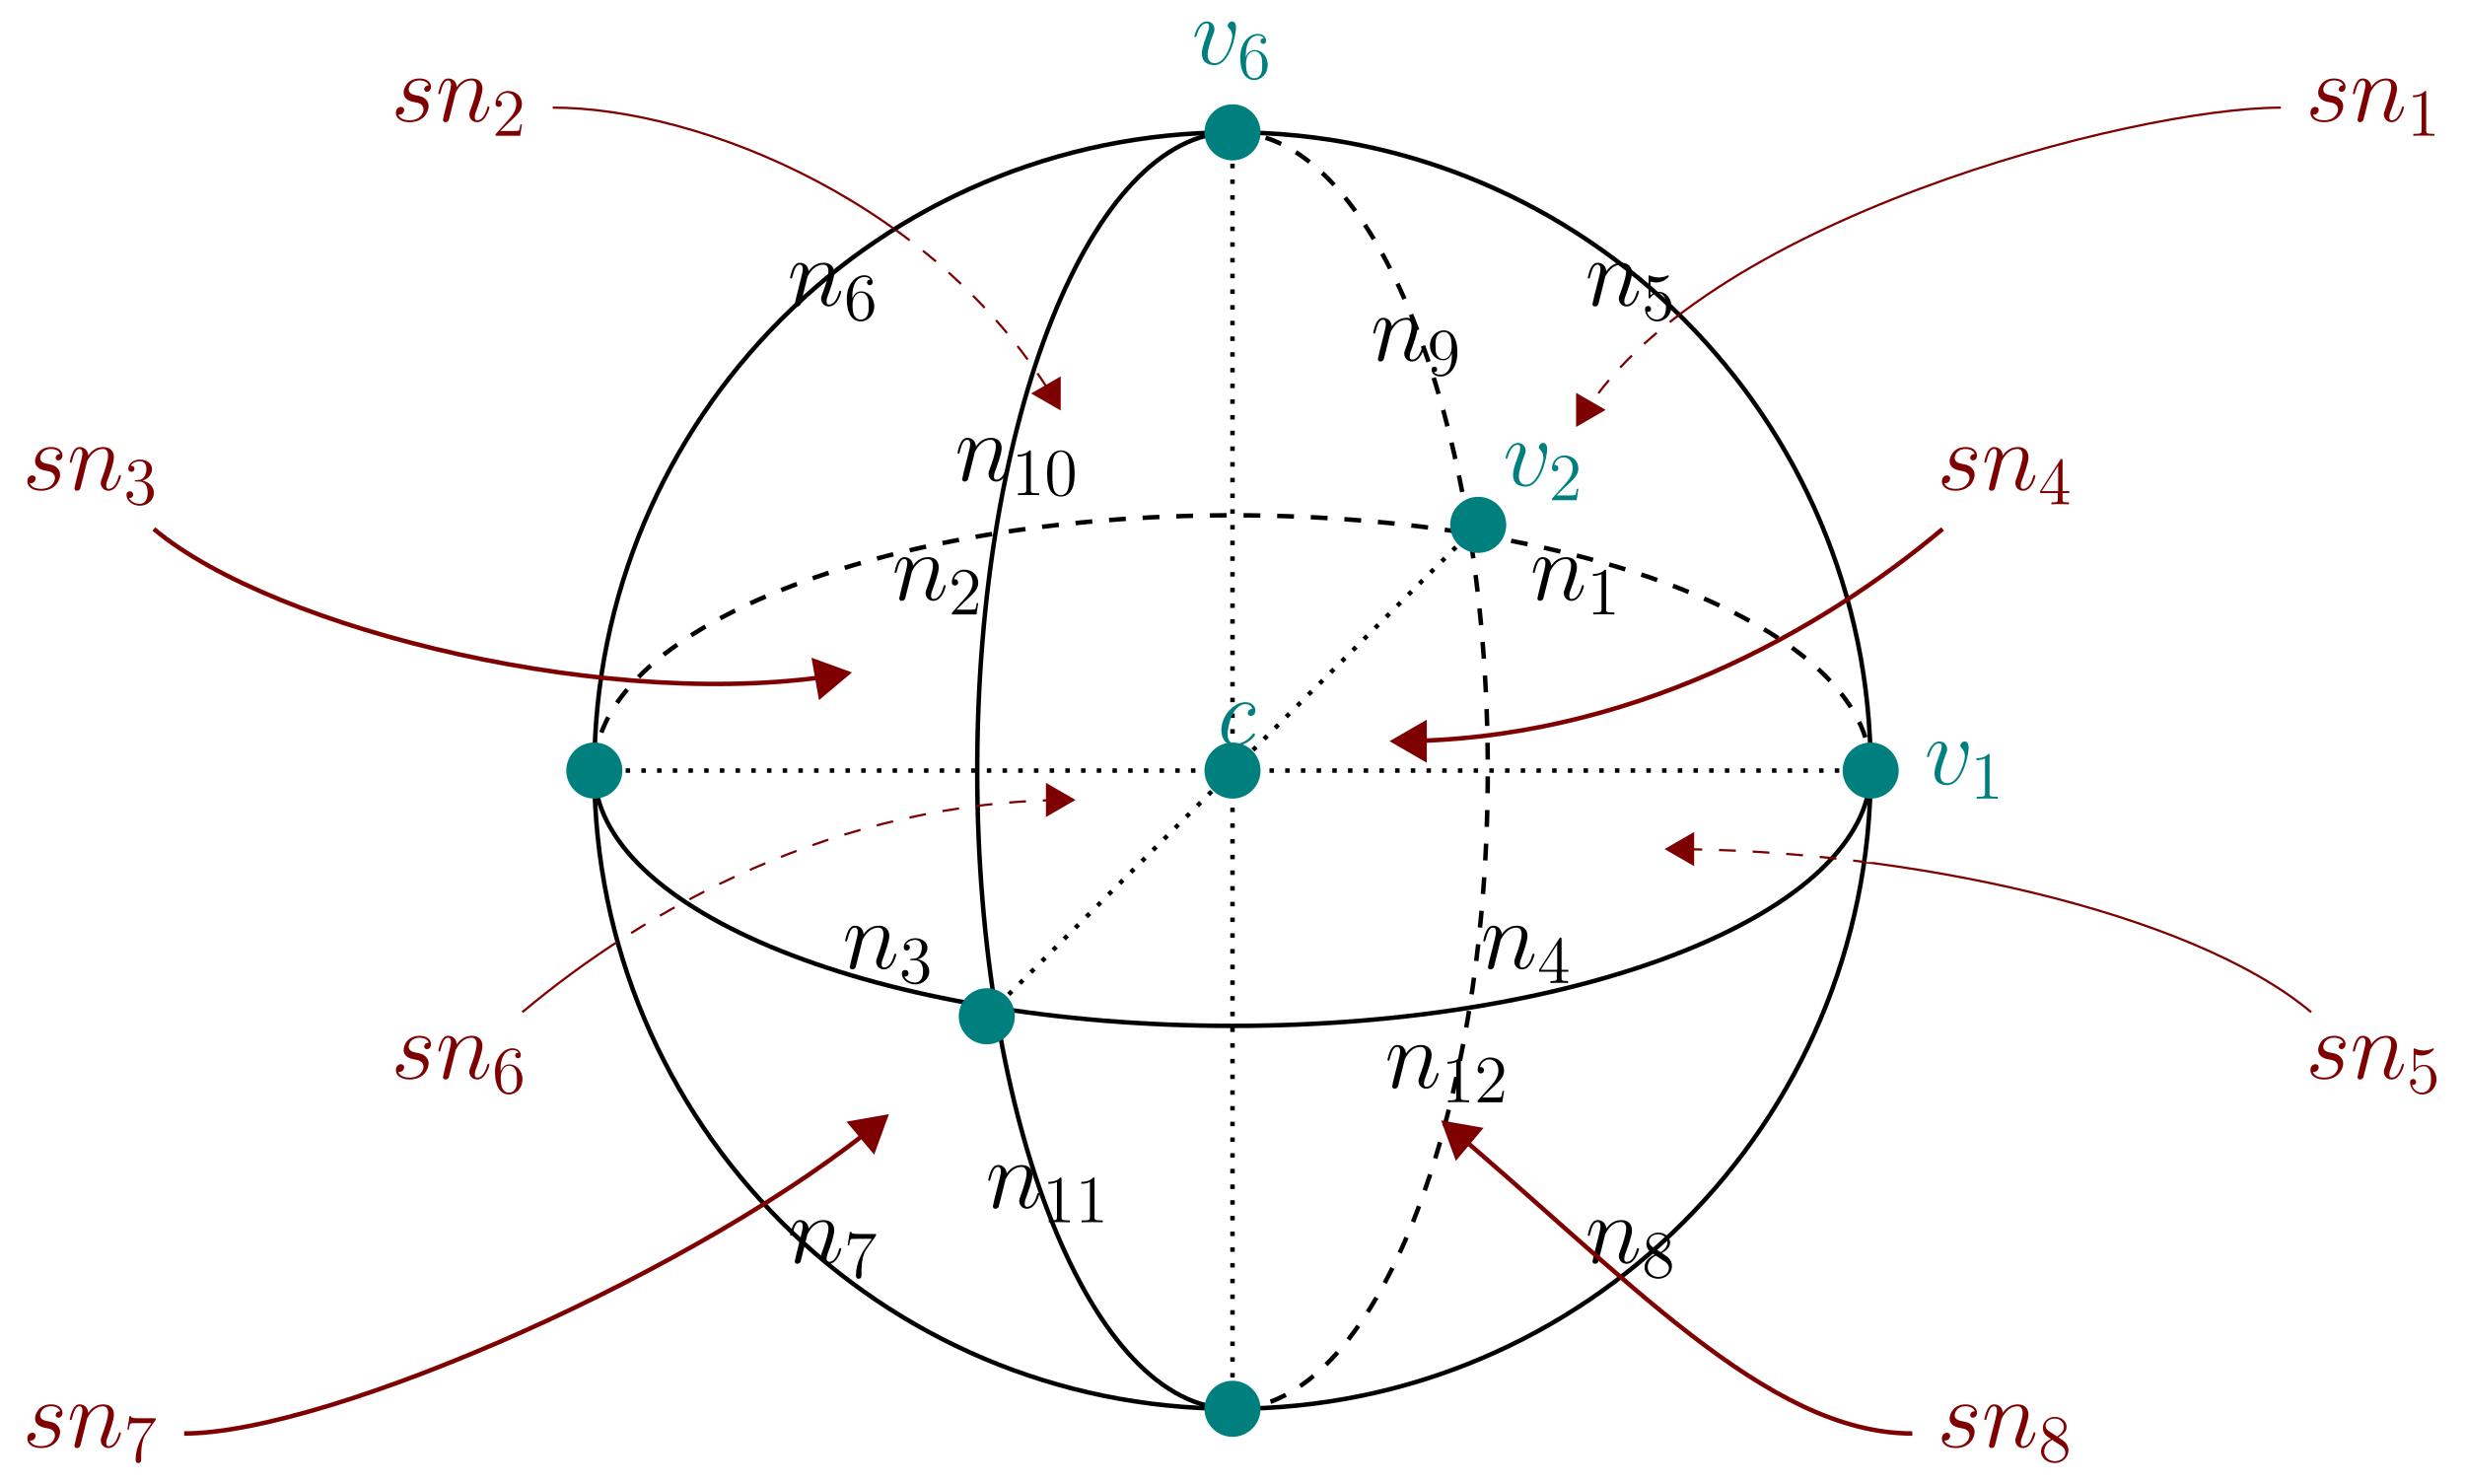 <?xml version="1.0" encoding="UTF-8"?>
<svg xmlns="http://www.w3.org/2000/svg" xmlns:xlink="http://www.w3.org/1999/xlink" width="437.959pt" height="263.662pt" viewBox="0 0 437.959 263.662" version="1.1">
<defs>
<g>
<symbol overflow="visible" id="glyph0-0">
<path style="stroke:none;" d=""/>
</symbol>
<symbol overflow="visible" id="glyph0-1">
<path style="stroke:none;" d="M 7.875 -1.812 C 7.875 -1.922 7.734 -2.062 7.625 -2.062 C 7.578 -2.062 7.562 -2.047 7.422 -1.891 C 6.516 -0.656 5.219 -0.172 4.344 -0.172 C 3.469 -0.172 3 -0.953 3 -1.969 C 3 -2.75 3.406 -4.656 3.984 -5.625 C 4.562 -6.656 5.406 -7.25 6.141 -7.25 C 6.25 -7.25 7.156 -7.25 7.406 -6.422 C 6.969 -6.406 6.594 -6.078 6.594 -5.672 C 6.594 -5.234 6.969 -5.141 7.125 -5.141 C 7.297 -5.141 7.938 -5.25 7.938 -6.141 C 7.938 -6.953 7.219 -7.594 6.172 -7.594 C 4.062 -7.594 1.891 -5.172 1.891 -2.625 C 1.891 -0.859 2.938 0.172 4.328 0.172 C 6.453 0.172 7.875 -1.562 7.875 -1.812 Z M 7.875 -1.812 "/>
</symbol>
<symbol overflow="visible" id="glyph1-0">
<path style="stroke:none;" d=""/>
</symbol>
<symbol overflow="visible" id="glyph1-1">
<path style="stroke:none;" d="M 7.875 -6.438 C 7.875 -7.531 7.312 -7.594 7.188 -7.594 C 6.766 -7.594 6.391 -7.188 6.391 -6.828 C 6.391 -6.625 6.516 -6.516 6.578 -6.438 C 6.75 -6.281 7.203 -5.812 7.203 -4.922 C 7.203 -4.203 6.172 -0.172 4.094 -0.172 C 3.047 -0.172 2.844 -1.047 2.844 -1.688 C 2.844 -2.547 3.234 -3.75 3.703 -5 C 3.984 -5.703 4.047 -5.875 4.047 -6.219 C 4.047 -6.938 3.531 -7.594 2.688 -7.594 C 1.109 -7.594 0.469 -5.094 0.469 -4.953 C 0.469 -4.891 0.531 -4.797 0.656 -4.797 C 0.812 -4.797 0.828 -4.875 0.891 -5.109 C 1.312 -6.594 1.984 -7.25 2.641 -7.25 C 2.797 -7.25 3.078 -7.25 3.078 -6.688 C 3.078 -6.234 2.891 -5.734 2.641 -5.078 C 1.812 -2.875 1.812 -2.344 1.812 -1.922 C 1.812 -1.547 1.859 -0.844 2.391 -0.359 C 3.016 0.172 3.875 0.172 4.031 0.172 C 6.891 0.172 7.875 -5.453 7.875 -6.438 Z M 7.875 -6.438 "/>
</symbol>
<symbol overflow="visible" id="glyph1-2">
<path style="stroke:none;" d="M 3.547 -5.047 C 3.578 -5.141 4.016 -6.016 4.656 -6.562 C 5.094 -6.969 5.688 -7.25 6.359 -7.25 C 7.047 -7.25 7.281 -6.734 7.281 -6.047 C 7.281 -5.062 6.578 -3.094 6.234 -2.172 C 6.078 -1.75 5.984 -1.531 5.984 -1.219 C 5.984 -0.453 6.531 0.172 7.359 0.172 C 8.953 0.172 9.562 -2.359 9.562 -2.469 C 9.562 -2.547 9.484 -2.625 9.391 -2.625 C 9.234 -2.625 9.219 -2.562 9.125 -2.266 C 8.734 -0.859 8.078 -0.172 7.406 -0.172 C 7.234 -0.172 6.953 -0.188 6.953 -0.734 C 6.953 -1.172 7.141 -1.688 7.25 -1.922 C 7.594 -2.875 8.312 -4.797 8.312 -5.781 C 8.312 -6.812 7.719 -7.594 6.406 -7.594 C 4.875 -7.594 4.062 -6.516 3.75 -6.078 C 3.703 -7.062 3 -7.594 2.234 -7.594 C 1.688 -7.594 1.312 -7.266 1.016 -6.688 C 0.703 -6.062 0.469 -5.031 0.469 -4.953 C 0.469 -4.891 0.531 -4.797 0.656 -4.797 C 0.797 -4.797 0.812 -4.828 0.906 -5.219 C 1.188 -6.266 1.5 -7.25 2.188 -7.25 C 2.578 -7.25 2.719 -6.969 2.719 -6.453 C 2.719 -6.078 2.547 -5.406 2.422 -4.875 L 1.953 -3.016 C 1.875 -2.688 1.688 -1.906 1.594 -1.594 C 1.484 -1.156 1.297 -0.344 1.297 -0.266 C 1.297 -0.016 1.484 0.172 1.734 0.172 C 1.953 0.172 2.188 0.062 2.328 -0.188 C 2.359 -0.281 2.516 -0.875 2.594 -1.219 L 2.984 -2.766 Z M 3.547 -5.047 "/>
</symbol>
<symbol overflow="visible" id="glyph1-3">
<path style="stroke:none;" d="M 3.922 -3.438 C 4.219 -3.391 4.688 -3.281 4.781 -3.266 C 5.016 -3.203 5.781 -2.922 5.781 -2.094 C 5.781 -1.562 5.297 -0.172 3.312 -0.172 C 2.938 -0.172 1.656 -0.219 1.312 -1.172 C 2 -1.078 2.344 -1.625 2.344 -2 C 2.344 -2.359 2.094 -2.547 1.75 -2.547 C 1.375 -2.547 0.875 -2.25 0.875 -1.484 C 0.875 -0.469 1.906 0.172 3.281 0.172 C 5.906 0.172 6.688 -1.75 6.688 -2.656 C 6.688 -2.906 6.688 -3.391 6.125 -3.938 C 5.703 -4.359 5.281 -4.438 4.359 -4.625 C 3.891 -4.734 3.156 -4.891 3.156 -5.672 C 3.156 -6.016 3.469 -7.25 5.094 -7.25 C 5.812 -7.25 6.531 -6.969 6.703 -6.359 C 5.938 -6.359 5.906 -5.703 5.906 -5.688 C 5.906 -5.328 6.234 -5.219 6.391 -5.219 C 6.625 -5.219 7.109 -5.406 7.109 -6.125 C 7.109 -6.859 6.453 -7.594 5.109 -7.594 C 2.859 -7.594 2.25 -5.812 2.25 -5.109 C 2.25 -3.812 3.531 -3.531 3.922 -3.438 Z M 3.922 -3.438 "/>
</symbol>
<symbol overflow="visible" id="glyph2-0">
<path style="stroke:none;" d=""/>
</symbol>
<symbol overflow="visible" id="glyph2-1">
<path style="stroke:none;" d="M 3.438 -7.656 C 3.438 -7.938 3.438 -7.953 3.203 -7.953 C 2.922 -7.625 2.312 -7.188 1.094 -7.188 L 1.094 -6.844 C 1.359 -6.844 1.953 -6.844 2.625 -7.141 L 2.625 -0.922 C 2.625 -0.484 2.578 -0.344 1.531 -0.344 L 1.156 -0.344 L 1.156 0 C 1.484 -0.031 2.641 -0.031 3.031 -0.031 C 3.438 -0.031 4.578 -0.031 4.906 0 L 4.906 -0.344 L 4.531 -0.344 C 3.484 -0.344 3.438 -0.484 3.438 -0.922 Z M 3.438 -7.656 "/>
</symbol>
<symbol overflow="visible" id="glyph2-2">
<path style="stroke:none;" d="M 5.266 -2.016 L 5 -2.016 C 4.953 -1.812 4.859 -1.141 4.75 -0.953 C 4.656 -0.844 3.984 -0.844 3.625 -0.844 L 1.406 -0.844 C 1.734 -1.125 2.469 -1.891 2.766 -2.172 C 4.594 -3.844 5.266 -4.469 5.266 -5.656 C 5.266 -7.031 4.172 -7.953 2.781 -7.953 C 1.406 -7.953 0.578 -6.766 0.578 -5.734 C 0.578 -5.125 1.109 -5.125 1.141 -5.125 C 1.406 -5.125 1.703 -5.312 1.703 -5.688 C 1.703 -6.031 1.484 -6.25 1.141 -6.25 C 1.047 -6.25 1.016 -6.25 0.984 -6.234 C 1.203 -7.047 1.859 -7.609 2.625 -7.609 C 3.641 -7.609 4.266 -6.75 4.266 -5.656 C 4.266 -4.641 3.688 -3.75 3 -2.984 L 0.578 -0.281 L 0.578 0 L 4.953 0 Z M 5.266 -2.016 "/>
</symbol>
<symbol overflow="visible" id="glyph2-3">
<path style="stroke:none;" d="M 1.469 -4.156 C 1.469 -7.188 2.938 -7.656 3.578 -7.656 C 4.016 -7.656 4.453 -7.531 4.672 -7.172 C 4.531 -7.172 4.078 -7.172 4.078 -6.688 C 4.078 -6.422 4.25 -6.188 4.562 -6.188 C 4.859 -6.188 5.062 -6.375 5.062 -6.719 C 5.062 -7.344 4.609 -7.953 3.578 -7.953 C 2.062 -7.953 0.484 -6.406 0.484 -3.781 C 0.484 -0.484 1.922 0.25 2.938 0.25 C 4.25 0.25 5.359 -0.891 5.359 -2.438 C 5.359 -4.031 4.25 -5.094 3.047 -5.094 C 1.984 -5.094 1.594 -4.172 1.469 -3.844 Z M 2.938 -0.078 C 2.188 -0.078 1.828 -0.734 1.719 -0.984 C 1.609 -1.297 1.5 -1.891 1.5 -2.719 C 1.5 -3.672 1.922 -4.859 3 -4.859 C 3.656 -4.859 4 -4.406 4.188 -4 C 4.375 -3.562 4.375 -2.969 4.375 -2.453 C 4.375 -1.844 4.375 -1.297 4.141 -0.844 C 3.844 -0.281 3.422 -0.078 2.938 -0.078 Z M 2.938 -0.078 "/>
</symbol>
<symbol overflow="visible" id="glyph2-4">
<path style="stroke:none;" d="M 2.203 -4.297 C 2 -4.281 1.953 -4.266 1.953 -4.156 C 1.953 -4.047 2.016 -4.047 2.219 -4.047 L 2.766 -4.047 C 3.797 -4.047 4.25 -3.203 4.25 -2.062 C 4.25 -0.484 3.438 -0.078 2.844 -0.078 C 2.266 -0.078 1.297 -0.344 0.938 -1.141 C 1.328 -1.078 1.672 -1.297 1.672 -1.719 C 1.672 -2.062 1.422 -2.312 1.094 -2.312 C 0.797 -2.312 0.484 -2.141 0.484 -1.688 C 0.484 -0.625 1.547 0.25 2.875 0.25 C 4.297 0.25 5.359 -0.844 5.359 -2.047 C 5.359 -3.141 4.469 -4 3.328 -4.203 C 4.359 -4.5 5.031 -5.375 5.031 -6.312 C 5.031 -7.25 4.047 -7.953 2.891 -7.953 C 1.703 -7.953 0.812 -7.219 0.812 -6.344 C 0.812 -5.875 1.188 -5.766 1.359 -5.766 C 1.609 -5.766 1.906 -5.953 1.906 -6.312 C 1.906 -6.688 1.609 -6.859 1.344 -6.859 C 1.281 -6.859 1.25 -6.859 1.219 -6.844 C 1.672 -7.656 2.797 -7.656 2.859 -7.656 C 3.25 -7.656 4.031 -7.484 4.031 -6.312 C 4.031 -6.078 4 -5.422 3.641 -4.906 C 3.281 -4.375 2.875 -4.344 2.562 -4.328 Z M 2.203 -4.297 "/>
</symbol>
<symbol overflow="visible" id="glyph2-5">
<path style="stroke:none;" d="M 4.312 -7.781 C 4.312 -8.016 4.312 -8.062 4.141 -8.062 C 4.047 -8.062 4.016 -8.062 3.922 -7.922 L 0.328 -2.344 L 0.328 -2 L 3.469 -2 L 3.469 -0.906 C 3.469 -0.469 3.438 -0.344 2.562 -0.344 L 2.328 -0.344 L 2.328 0 C 2.609 -0.031 3.547 -0.031 3.891 -0.031 C 4.219 -0.031 5.172 -0.031 5.453 0 L 5.453 -0.344 L 5.219 -0.344 C 4.344 -0.344 4.312 -0.469 4.312 -0.906 L 4.312 -2 L 5.516 -2 L 5.516 -2.344 L 4.312 -2.344 Z M 3.531 -6.844 L 3.531 -2.344 L 0.625 -2.344 Z M 3.531 -6.844 "/>
</symbol>
<symbol overflow="visible" id="glyph2-6">
<path style="stroke:none;" d="M 1.531 -6.844 C 2.047 -6.688 2.469 -6.672 2.594 -6.672 C 3.938 -6.672 4.812 -7.656 4.812 -7.828 C 4.812 -7.875 4.781 -7.938 4.703 -7.938 C 4.688 -7.938 4.656 -7.938 4.547 -7.891 C 3.891 -7.609 3.312 -7.562 3 -7.562 C 2.219 -7.562 1.656 -7.812 1.422 -7.906 C 1.344 -7.938 1.312 -7.938 1.297 -7.938 C 1.203 -7.938 1.203 -7.859 1.203 -7.672 L 1.203 -4.125 C 1.203 -3.906 1.203 -3.844 1.344 -3.844 C 1.406 -3.844 1.422 -3.844 1.547 -4 C 1.875 -4.484 2.438 -4.766 3.031 -4.766 C 3.672 -4.766 3.984 -4.188 4.078 -3.984 C 4.281 -3.516 4.297 -2.922 4.297 -2.469 C 4.297 -2.016 4.297 -1.344 3.953 -0.797 C 3.688 -0.375 3.234 -0.078 2.703 -0.078 C 1.906 -0.078 1.141 -0.609 0.922 -1.484 C 0.984 -1.453 1.047 -1.453 1.109 -1.453 C 1.312 -1.453 1.641 -1.562 1.641 -1.969 C 1.641 -2.312 1.406 -2.5 1.109 -2.5 C 0.891 -2.5 0.578 -2.391 0.578 -1.922 C 0.578 -0.906 1.406 0.25 2.719 0.25 C 4.078 0.25 5.266 -0.891 5.266 -2.406 C 5.266 -3.828 4.297 -5.016 3.047 -5.016 C 2.359 -5.016 1.844 -4.703 1.531 -4.375 Z M 1.531 -6.844 "/>
</symbol>
<symbol overflow="visible" id="glyph2-7">
<path style="stroke:none;" d="M 5.672 -7.422 L 5.672 -7.703 L 2.797 -7.703 C 1.344 -7.703 1.328 -7.859 1.281 -8.078 L 1.016 -8.078 L 0.641 -5.688 L 0.906 -5.688 C 0.938 -5.906 1.047 -6.641 1.203 -6.781 C 1.297 -6.844 2.203 -6.844 2.359 -6.844 L 4.906 -6.844 L 3.641 -5.031 C 3.312 -4.562 2.109 -2.609 2.109 -0.359 C 2.109 -0.234 2.109 0.25 2.594 0.25 C 3.094 0.25 3.094 -0.219 3.094 -0.375 L 3.094 -0.969 C 3.094 -2.75 3.375 -4.141 3.938 -4.938 Z M 5.672 -7.422 "/>
</symbol>
<symbol overflow="visible" id="glyph2-8">
<path style="stroke:none;" d="M 3.562 -4.312 C 4.156 -4.641 5.031 -5.188 5.031 -6.188 C 5.031 -7.234 4.031 -7.953 2.922 -7.953 C 1.75 -7.953 0.812 -7.078 0.812 -5.984 C 0.812 -5.578 0.938 -5.172 1.266 -4.766 C 1.406 -4.609 1.406 -4.609 2.25 -4.016 C 1.094 -3.484 0.484 -2.672 0.484 -1.812 C 0.484 -0.531 1.703 0.25 2.922 0.25 C 4.25 0.25 5.359 -0.734 5.359 -1.984 C 5.359 -3.203 4.5 -3.734 3.562 -4.312 Z M 1.938 -5.391 C 1.781 -5.5 1.297 -5.812 1.297 -6.391 C 1.297 -7.172 2.109 -7.656 2.922 -7.656 C 3.781 -7.656 4.547 -7.047 4.547 -6.188 C 4.547 -5.453 4.016 -4.859 3.328 -4.484 Z M 2.5 -3.844 L 3.938 -2.906 C 4.25 -2.703 4.812 -2.328 4.812 -1.609 C 4.812 -0.688 3.891 -0.078 2.922 -0.078 C 1.906 -0.078 1.047 -0.812 1.047 -1.812 C 1.047 -2.734 1.719 -3.484 2.5 -3.844 Z M 2.5 -3.844 "/>
</symbol>
<symbol overflow="visible" id="glyph2-9">
<path style="stroke:none;" d="M 4.375 -3.484 C 4.375 -0.656 3.125 -0.078 2.406 -0.078 C 2.109 -0.078 1.484 -0.109 1.188 -0.531 L 1.25 -0.531 C 1.344 -0.5 1.766 -0.578 1.766 -1.016 C 1.766 -1.281 1.594 -1.5 1.281 -1.5 C 0.969 -1.5 0.781 -1.297 0.781 -0.984 C 0.781 -0.25 1.375 0.25 2.422 0.25 C 3.906 0.25 5.359 -1.344 5.359 -3.938 C 5.359 -7.141 4.016 -7.953 2.969 -7.953 C 1.656 -7.953 0.484 -6.844 0.484 -5.266 C 0.484 -3.688 1.609 -2.625 2.797 -2.625 C 3.688 -2.625 4.141 -3.266 4.375 -3.875 Z M 2.844 -2.859 C 2.094 -2.859 1.766 -3.469 1.656 -3.688 C 1.469 -4.141 1.469 -4.719 1.469 -5.266 C 1.469 -5.922 1.469 -6.5 1.781 -7 C 2 -7.312 2.312 -7.656 2.969 -7.656 C 3.641 -7.656 4 -7.062 4.109 -6.797 C 4.344 -6.203 4.344 -5.188 4.344 -5.016 C 4.344 -4 3.891 -2.859 2.844 -2.859 Z M 2.844 -2.859 "/>
</symbol>
<symbol overflow="visible" id="glyph2-10">
<path style="stroke:none;" d="M 5.359 -3.828 C 5.359 -4.812 5.297 -5.781 4.859 -6.688 C 4.375 -7.688 3.516 -7.953 2.922 -7.953 C 2.234 -7.953 1.391 -7.609 0.938 -6.609 C 0.609 -5.859 0.484 -5.109 0.484 -3.828 C 0.484 -2.672 0.578 -1.797 1 -0.938 C 1.469 -0.031 2.297 0.25 2.922 0.25 C 3.953 0.25 4.547 -0.375 4.906 -1.062 C 5.328 -1.953 5.359 -3.125 5.359 -3.828 Z M 2.922 0.016 C 2.531 0.016 1.75 -0.203 1.531 -1.5 C 1.406 -2.219 1.406 -3.125 1.406 -3.969 C 1.406 -4.953 1.406 -5.828 1.594 -6.531 C 1.797 -7.344 2.406 -7.703 2.922 -7.703 C 3.375 -7.703 4.062 -7.438 4.297 -6.406 C 4.453 -5.719 4.453 -4.781 4.453 -3.969 C 4.453 -3.172 4.453 -2.266 4.312 -1.531 C 4.094 -0.219 3.328 0.016 2.922 0.016 Z M 2.922 0.016 "/>
</symbol>
</g>
<clipPath id="clip1">
  <path d="M 274 23 L 333 23 L 333 81 L 274 81 Z M 274 23 "/>
</clipPath>
<clipPath id="clip2">
  <path d="M 332.367 136.902 C 332.367 74.277 281.602 23.516 218.98 23.516 C 156.355 23.516 105.594 74.277 105.594 136.902 C 105.594 199.523 156.355 250.289 218.98 250.289 C 281.602 250.289 332.367 199.523 332.367 136.902 Z M 332.367 136.902 "/>
</clipPath>
<clipPath id="clip3">
  <path d="M 280 70 L 285 70 L 285 76 L 280 76 Z M 280 70 "/>
</clipPath>
<clipPath id="clip4">
  <path d="M 332.367 136.902 C 332.367 74.277 281.602 23.516 218.98 23.516 C 156.355 23.516 105.594 74.277 105.594 136.902 C 105.594 199.523 156.355 250.289 218.98 250.289 C 281.602 250.289 332.367 199.523 332.367 136.902 Z M 332.367 136.902 "/>
</clipPath>
<clipPath id="clip5">
  <path d="M 274 64 L 291 64 L 291 82 L 274 82 Z M 274 64 "/>
</clipPath>
<clipPath id="clip6">
  <path d="M 332.367 136.902 C 332.367 74.277 281.602 23.516 218.98 23.516 C 156.355 23.516 105.594 74.277 105.594 136.902 C 105.594 199.523 156.355 250.289 218.98 250.289 C 281.602 250.289 332.367 199.523 332.367 136.902 Z M 332.367 136.902 "/>
</clipPath>
<clipPath id="clip7">
  <path d="M 298.473 13 L 411 13 L 411 56.016 L 298.473 56.016 Z M 298.473 13 "/>
</clipPath>
<clipPath id="clip8">
  <path d="M 105 23 L 194 23 L 194 78 L 105 78 Z M 105 23 "/>
</clipPath>
<clipPath id="clip9">
  <path d="M 332.367 136.902 C 332.367 74.277 281.602 23.516 218.98 23.516 C 156.355 23.516 105.594 74.277 105.594 136.902 C 105.594 199.523 156.355 250.289 218.98 250.289 C 281.602 250.289 332.367 199.523 332.367 136.902 Z M 332.367 136.902 "/>
</clipPath>
<clipPath id="clip10">
  <path d="M 183 67 L 189 67 L 189 73 L 183 73 Z M 183 67 "/>
</clipPath>
<clipPath id="clip11">
  <path d="M 332.367 136.902 C 332.367 74.277 281.602 23.516 218.98 23.516 C 156.355 23.516 105.594 74.277 105.594 136.902 C 105.594 199.523 156.355 250.289 218.98 250.289 C 281.602 250.289 332.367 199.523 332.367 136.902 Z M 332.367 136.902 "/>
</clipPath>
<clipPath id="clip12">
  <path d="M 177 61 L 194 61 L 194 79 L 177 79 Z M 177 61 "/>
</clipPath>
<clipPath id="clip13">
  <path d="M 332.367 136.902 C 332.367 74.277 281.602 23.516 218.98 23.516 C 156.355 23.516 105.594 74.277 105.594 136.902 C 105.594 199.523 156.355 250.289 218.98 250.289 C 281.602 250.289 332.367 199.523 332.367 136.902 Z M 332.367 136.902 "/>
</clipPath>
<clipPath id="clip14">
  <path d="M 92 13 L 158.836 13 L 158.836 40.75 L 92 40.75 Z M 92 13 "/>
</clipPath>
<clipPath id="clip15">
  <path d="M 290 145 L 333 145 L 333 186 L 290 186 Z M 290 145 "/>
</clipPath>
<clipPath id="clip16">
  <path d="M 332.367 136.902 C 332.367 74.277 281.602 23.516 218.98 23.516 C 156.355 23.516 105.594 74.277 105.594 136.902 C 105.594 199.523 156.355 250.289 218.98 250.289 C 281.602 250.289 332.367 199.523 332.367 136.902 Z M 332.367 136.902 "/>
</clipPath>
<clipPath id="clip17">
  <path d="M 296 148 L 301 148 L 301 154 L 296 154 Z M 296 148 "/>
</clipPath>
<clipPath id="clip18">
  <path d="M 332.367 136.902 C 332.367 74.277 281.602 23.516 218.98 23.516 C 156.355 23.516 105.594 74.277 105.594 136.902 C 105.594 199.523 156.355 250.289 218.98 250.289 C 281.602 250.289 332.367 199.523 332.367 136.902 Z M 332.367 136.902 "/>
</clipPath>
<clipPath id="clip19">
  <path d="M 290 142 L 307 142 L 307 160 L 290 160 Z M 290 142 "/>
</clipPath>
<clipPath id="clip20">
  <path d="M 332.367 136.902 C 332.367 74.277 281.602 23.516 218.98 23.516 C 156.355 23.516 105.594 74.277 105.594 136.902 C 105.594 199.523 156.355 250.289 218.98 250.289 C 281.602 250.289 332.367 199.523 332.367 136.902 Z M 332.367 136.902 "/>
</clipPath>
<clipPath id="clip21">
  <path d="M 331.199 153.16 L 417 153.16 L 417 186 L 331.199 186 Z M 331.199 153.16 "/>
</clipPath>
<clipPath id="clip22">
  <path d="M 245 188 L 352 188 L 352 263.66 L 245 263.66 Z M 245 188 "/>
</clipPath>
<clipPath id="clip23">
  <path d="M 105 136 L 197 136 L 197 186 L 105 186 Z M 105 136 "/>
</clipPath>
<clipPath id="clip24">
  <path d="M 332.367 136.902 C 332.367 74.277 281.602 23.516 218.98 23.516 C 156.355 23.516 105.594 74.277 105.594 136.902 C 105.594 199.523 156.355 250.289 218.98 250.289 C 281.602 250.289 332.367 199.523 332.367 136.902 Z M 332.367 136.902 "/>
</clipPath>
<clipPath id="clip25">
  <path d="M 186 139 L 191 139 L 191 145 L 186 145 Z M 186 139 "/>
</clipPath>
<clipPath id="clip26">
  <path d="M 332.367 136.902 C 332.367 74.277 281.602 23.516 218.98 23.516 C 156.355 23.516 105.594 74.277 105.594 136.902 C 105.594 199.523 156.355 250.289 218.98 250.289 C 281.602 250.289 332.367 199.523 332.367 136.902 Z M 332.367 136.902 "/>
</clipPath>
<clipPath id="clip27">
  <path d="M 180 133 L 197 133 L 197 151 L 180 151 Z M 180 133 "/>
</clipPath>
<clipPath id="clip28">
  <path d="M 332.367 136.902 C 332.367 74.277 281.602 23.516 218.98 23.516 C 156.355 23.516 105.594 74.277 105.594 136.902 C 105.594 199.523 156.355 250.289 218.98 250.289 C 281.602 250.289 332.367 199.523 332.367 136.902 Z M 332.367 136.902 "/>
</clipPath>
<clipPath id="clip29">
  <path d="M 87 167.316 L 109.715 167.316 L 109.715 186 L 87 186 Z M 87 167.316 "/>
</clipPath>
<clipPath id="clip30">
  <path d="M 21 187 L 169 187 L 169 263.66 L 21 263.66 Z M 21 187 "/>
</clipPath>
</defs>
<g id="surface1">
<path style="fill:none;stroke-width:0.797;stroke-linecap:butt;stroke-linejoin:miter;stroke:rgb(0%,0%,0%);stroke-opacity:1;stroke-dasharray:0.797,1.993;stroke-miterlimit:10;" d="M 113.387 -0.001 L -113.386 -0.001 M 43.653 43.655 L -43.652 -43.654 M 0 113.385 L 0 -113.388 " transform="matrix(1,0,0,-1,218.98,136.901)"/>
<path style=" stroke:none;fill-rule:nonzero;fill:rgb(0%,49.805%,49.805%);fill-opacity:1;" d="M 223.961 136.902 C 223.961 134.148 221.73 131.918 218.98 131.918 C 216.23 131.918 214 134.148 214 136.902 C 214 139.652 216.23 141.883 218.98 141.883 C 221.73 141.883 223.961 139.652 223.961 136.902 Z M 223.961 136.902 "/>
<g style="fill:rgb(0%,49.805%,49.805%);fill-opacity:1;">
  <use xlink:href="#glyph0-1" x="215.106" y="132.346"/>
</g>
<path style="fill:none;stroke-width:0.797;stroke-linecap:butt;stroke-linejoin:miter;stroke:rgb(0%,0%,0%);stroke-opacity:1;stroke-miterlimit:10;" d="M 113.387 -0.001 C 113.387 62.624 62.622 113.385 0 113.385 C -62.625 113.385 -113.386 62.624 -113.386 -0.001 C -113.386 -62.622 -62.625 -113.388 0 -113.388 C 62.622 -113.388 113.387 -62.622 113.387 -0.001 Z M 113.387 -0.001 " transform="matrix(1,0,0,-1,218.98,136.901)"/>
<path style="fill:none;stroke-width:0.797;stroke-linecap:butt;stroke-linejoin:miter;stroke:rgb(0%,0%,0%);stroke-opacity:1;stroke-miterlimit:10;" d="M 0 113.385 C -25.05 113.385 -45.355 62.624 -45.355 -0.001 C -45.355 -62.622 -25.05 -113.388 0 -113.388 " transform="matrix(1,0,0,-1,218.98,136.901)"/>
<path style="fill:none;stroke-width:0.797;stroke-linecap:butt;stroke-linejoin:miter;stroke:rgb(0%,0%,0%);stroke-opacity:1;stroke-dasharray:2.989,2.989;stroke-miterlimit:10;" d="M 0 113.385 C 25.047 113.385 45.356 62.624 45.356 -0.001 C 45.356 -62.622 25.047 -113.388 0 -113.388 " transform="matrix(1,0,0,-1,218.98,136.901)"/>
<path style="fill:none;stroke-width:0.797;stroke-linecap:butt;stroke-linejoin:miter;stroke:rgb(0%,0%,0%);stroke-opacity:1;stroke-miterlimit:10;" d="M 113.387 -0.001 C 113.387 -25.048 62.622 -45.357 0 -45.357 C -62.625 -45.357 -113.386 -25.048 -113.386 -0.001 " transform="matrix(1,0,0,-1,218.98,136.901)"/>
<path style="fill:none;stroke-width:0.797;stroke-linecap:butt;stroke-linejoin:miter;stroke:rgb(0%,0%,0%);stroke-opacity:1;stroke-dasharray:2.989,2.989;stroke-miterlimit:10;" d="M 113.387 -0.001 C 113.387 25.049 62.622 45.354 0 45.354 C -62.625 45.354 -113.386 25.049 -113.386 -0.001 " transform="matrix(1,0,0,-1,218.98,136.901)"/>
<path style=" stroke:none;fill-rule:nonzero;fill:rgb(0%,49.805%,49.805%);fill-opacity:1;" d="M 337.348 136.902 C 337.348 134.148 335.117 131.918 332.367 131.918 C 329.617 131.918 327.387 134.148 327.387 136.902 C 327.387 139.652 329.617 141.883 332.367 141.883 C 335.117 141.883 337.348 139.652 337.348 136.902 Z M 337.348 136.902 "/>
<g style="fill:rgb(0%,49.805%,49.805%);fill-opacity:1;">
  <use xlink:href="#glyph1-1" x="341.901" y="139.316"/>
</g>
<g style="fill:rgb(0%,49.805%,49.805%);fill-opacity:1;">
  <use xlink:href="#glyph2-1" x="350.051" y="141.898"/>
</g>
<path style=" stroke:none;fill-rule:nonzero;fill:rgb(0%,49.805%,49.805%);fill-opacity:1;" d="M 267.613 93.246 C 267.613 90.496 265.383 88.266 262.633 88.266 C 259.883 88.266 257.652 90.496 257.652 93.246 C 257.652 96 259.883 98.23 262.633 98.23 C 265.383 98.23 267.613 96 267.613 93.246 Z M 267.613 93.246 "/>
<g style="fill:rgb(0%,49.805%,49.805%);fill-opacity:1;">
  <use xlink:href="#glyph1-1" x="267.016" y="86.283"/>
</g>
<g style="fill:rgb(0%,49.805%,49.805%);fill-opacity:1;">
  <use xlink:href="#glyph2-2" x="275.165" y="88.865"/>
</g>
<path style=" stroke:none;fill-rule:nonzero;fill:rgb(0%,49.805%,49.805%);fill-opacity:1;" d="M 223.961 23.516 C 223.961 20.762 221.73 18.531 218.98 18.531 C 216.23 18.531 214 20.762 214 23.516 C 214 26.266 216.23 28.496 218.98 28.496 C 221.73 28.496 223.961 26.266 223.961 23.516 Z M 223.961 23.516 "/>
<g style="fill:rgb(0%,49.805%,49.805%);fill-opacity:1;">
  <use xlink:href="#glyph1-1" x="211.729" y="11.397"/>
</g>
<g style="fill:rgb(0%,49.805%,49.805%);fill-opacity:1;">
  <use xlink:href="#glyph2-3" x="219.879" y="13.98"/>
</g>
<path style=" stroke:none;fill-rule:nonzero;fill:rgb(0%,49.805%,49.805%);fill-opacity:1;" d="M 110.574 136.902 C 110.574 134.148 108.344 131.918 105.594 131.918 C 102.84 131.918 100.613 134.148 100.613 136.902 C 100.613 139.652 102.84 141.883 105.594 141.883 C 108.344 141.883 110.574 139.652 110.574 136.902 Z M 110.574 136.902 "/>
<path style=" stroke:none;fill-rule:nonzero;fill:rgb(0%,49.805%,49.805%);fill-opacity:1;" d="M 180.309 180.555 C 180.309 177.805 178.078 175.574 175.328 175.574 C 172.574 175.574 170.344 177.805 170.344 180.555 C 170.344 183.305 172.574 185.535 175.328 185.535 C 178.078 185.535 180.309 183.305 180.309 180.555 Z M 180.309 180.555 "/>
<path style=" stroke:none;fill-rule:nonzero;fill:rgb(0%,49.805%,49.805%);fill-opacity:1;" d="M 223.961 250.289 C 223.961 247.535 221.73 245.309 218.98 245.309 C 216.23 245.309 214 247.535 214 250.289 C 214 253.039 216.23 255.27 218.98 255.27 C 221.73 255.27 223.961 253.039 223.961 250.289 Z M 223.961 250.289 "/>
<g style="fill:rgb(0%,0%,0%);fill-opacity:1;">
  <use xlink:href="#glyph1-2" x="271.859" y="106.576"/>
</g>
<g style="fill:rgb(0%,0%,0%);fill-opacity:1;">
  <use xlink:href="#glyph2-1" x="281.921" y="109.159"/>
</g>
<g style="fill:rgb(0%,0%,0%);fill-opacity:1;">
  <use xlink:href="#glyph1-2" x="158.473" y="106.576"/>
</g>
<g style="fill:rgb(0%,0%,0%);fill-opacity:1;">
  <use xlink:href="#glyph2-2" x="168.536" y="109.159"/>
</g>
<g style="fill:rgb(0%,0%,0%);fill-opacity:1;">
  <use xlink:href="#glyph1-2" x="149.687" y="172.056"/>
</g>
<g style="fill:rgb(0%,0%,0%);fill-opacity:1;">
  <use xlink:href="#glyph2-4" x="159.749" y="174.638"/>
</g>
<g style="fill:rgb(0%,0%,0%);fill-opacity:1;">
  <use xlink:href="#glyph1-2" x="263.073" y="172.056"/>
</g>
<g style="fill:rgb(0%,0%,0%);fill-opacity:1;">
  <use xlink:href="#glyph2-5" x="273.135" y="174.638"/>
</g>
<g style="fill:rgb(0%,0%,0%);fill-opacity:1;">
  <use xlink:href="#glyph1-2" x="281.639" y="54.277"/>
</g>
<g style="fill:rgb(0%,0%,0%);fill-opacity:1;">
  <use xlink:href="#glyph2-6" x="291.701" y="56.859"/>
</g>
<g style="fill:rgb(0%,0%,0%);fill-opacity:1;">
  <use xlink:href="#glyph1-2" x="139.907" y="54.277"/>
</g>
<g style="fill:rgb(0%,0%,0%);fill-opacity:1;">
  <use xlink:href="#glyph2-3" x="149.969" y="56.859"/>
</g>
<g style="fill:rgb(0%,0%,0%);fill-opacity:1;">
  <use xlink:href="#glyph1-2" x="139.907" y="224.355"/>
</g>
<g style="fill:rgb(0%,0%,0%);fill-opacity:1;">
  <use xlink:href="#glyph2-7" x="149.969" y="226.938"/>
</g>
<g style="fill:rgb(0%,0%,0%);fill-opacity:1;">
  <use xlink:href="#glyph1-2" x="281.639" y="224.355"/>
</g>
<g style="fill:rgb(0%,0%,0%);fill-opacity:1;">
  <use xlink:href="#glyph2-8" x="291.701" y="226.938"/>
</g>
<g style="fill:rgb(0%,0%,0%);fill-opacity:1;">
  <use xlink:href="#glyph1-2" x="243.513" y="64.057"/>
</g>
<g style="fill:rgb(0%,0%,0%);fill-opacity:1;">
  <use xlink:href="#glyph2-9" x="253.575" y="66.639"/>
</g>
<g style="fill:rgb(0%,0%,0%);fill-opacity:1;">
  <use xlink:href="#glyph1-2" x="169.65" y="85.386"/>
</g>
<g style="fill:rgb(0%,0%,0%);fill-opacity:1;">
  <use xlink:href="#glyph2-1" x="179.712" y="87.969"/>
  <use xlink:href="#glyph2-10" x="185.565" y="87.969"/>
</g>
<g style="fill:rgb(0%,0%,0%);fill-opacity:1;">
  <use xlink:href="#glyph1-2" x="175.107" y="214.575"/>
</g>
<g style="fill:rgb(0%,0%,0%);fill-opacity:1;">
  <use xlink:href="#glyph2-1" x="185.169" y="217.158"/>
  <use xlink:href="#glyph2-1" x="191.022" y="217.158"/>
</g>
<g style="fill:rgb(0%,0%,0%);fill-opacity:1;">
  <use xlink:href="#glyph1-2" x="246.043" y="193.246"/>
</g>
<g style="fill:rgb(0%,0%,0%);fill-opacity:1;">
  <use xlink:href="#glyph2-1" x="256.105" y="195.828"/>
  <use xlink:href="#glyph2-2" x="261.958" y="195.828"/>
</g>
<g style="fill:rgb(49.805%,0%,0%);fill-opacity:1;">
  <use xlink:href="#glyph1-3" x="409.621" y="21.537"/>
  <use xlink:href="#glyph1-2" x="417.561" y="21.537"/>
</g>
<g style="fill:rgb(49.805%,0%,0%);fill-opacity:1;">
  <use xlink:href="#glyph2-1" x="427.624" y="24.119"/>
</g>
<g style="fill:rgb(49.805%,0%,0%);fill-opacity:1;">
  <use xlink:href="#glyph1-3" x="69.464" y="21.537"/>
  <use xlink:href="#glyph1-2" x="77.404" y="21.537"/>
</g>
<g style="fill:rgb(49.805%,0%,0%);fill-opacity:1;">
  <use xlink:href="#glyph2-2" x="87.466" y="24.119"/>
</g>
<g style="fill:rgb(49.805%,0%,0%);fill-opacity:1;">
  <use xlink:href="#glyph1-3" x="3.985" y="87.016"/>
  <use xlink:href="#glyph1-2" x="11.925" y="87.016"/>
</g>
<g style="fill:rgb(49.805%,0%,0%);fill-opacity:1;">
  <use xlink:href="#glyph2-4" x="21.987" y="89.599"/>
</g>
<g style="fill:rgb(49.805%,0%,0%);fill-opacity:1;">
  <use xlink:href="#glyph1-3" x="344.142" y="87.016"/>
  <use xlink:href="#glyph1-2" x="352.082" y="87.016"/>
</g>
<g style="fill:rgb(49.805%,0%,0%);fill-opacity:1;">
  <use xlink:href="#glyph2-5" x="362.144" y="89.599"/>
</g>
<g style="fill:rgb(49.805%,0%,0%);fill-opacity:1;">
  <use xlink:href="#glyph1-3" x="409.621" y="191.616"/>
  <use xlink:href="#glyph1-2" x="417.561" y="191.616"/>
</g>
<g style="fill:rgb(49.805%,0%,0%);fill-opacity:1;">
  <use xlink:href="#glyph2-6" x="427.624" y="194.198"/>
</g>
<g style="fill:rgb(49.805%,0%,0%);fill-opacity:1;">
  <use xlink:href="#glyph1-3" x="69.464" y="191.616"/>
  <use xlink:href="#glyph1-2" x="77.404" y="191.616"/>
</g>
<g style="fill:rgb(49.805%,0%,0%);fill-opacity:1;">
  <use xlink:href="#glyph2-3" x="87.466" y="194.198"/>
</g>
<g style="fill:rgb(49.805%,0%,0%);fill-opacity:1;">
  <use xlink:href="#glyph1-3" x="3.985" y="257.095"/>
  <use xlink:href="#glyph1-2" x="11.925" y="257.095"/>
</g>
<g style="fill:rgb(49.805%,0%,0%);fill-opacity:1;">
  <use xlink:href="#glyph2-7" x="21.987" y="259.677"/>
</g>
<g style="fill:rgb(49.805%,0%,0%);fill-opacity:1;">
  <use xlink:href="#glyph1-3" x="344.142" y="257.095"/>
  <use xlink:href="#glyph1-2" x="352.082" y="257.095"/>
</g>
<g style="fill:rgb(49.805%,0%,0%);fill-opacity:1;">
  <use xlink:href="#glyph2-8" x="362.144" y="259.677"/>
</g>
<g clip-path="url(#clip1)" clip-rule="nonzero">
<g clip-path="url(#clip2)" clip-rule="nonzero">
<path style="fill:none;stroke-width:0.399;stroke-linecap:butt;stroke-linejoin:miter;stroke:rgb(49.805%,0%,0%);stroke-opacity:1;stroke-dasharray:2.989,2.989;stroke-miterlimit:10;" d="M 186.262 117.78 C 160.301 117.78 82.305 97.866 61.391 61.647 " transform="matrix(1,0,0,-1,218.98,136.901)"/>
</g>
</g>
<g clip-path="url(#clip3)" clip-rule="nonzero">
<g clip-path="url(#clip4)" clip-rule="nonzero">
<path style=" stroke:none;fill-rule:nonzero;fill:rgb(49.805%,0%,0%);fill-opacity:1;" d="M 284.883 72.824 L 280.223 75.512 L 280.223 70.133 Z M 284.883 72.824 "/>
</g>
</g>
<g clip-path="url(#clip5)" clip-rule="nonzero">
<g clip-path="url(#clip6)" clip-rule="nonzero">
<path style="fill:none;stroke-width:0.399;stroke-linecap:butt;stroke-linejoin:miter;stroke:rgb(49.805%,0%,0%);stroke-opacity:1;stroke-miterlimit:10;" d="M -4.359 2.692 L 0.298 -0 L -4.36 -2.69 Z M -4.359 2.692 " transform="matrix(-0.5,0.866,0.866,0.5,280.372,75.254)"/>
</g>
</g>
<g clip-path="url(#clip7)" clip-rule="nonzero">
<path style="fill:none;stroke-width:0.399;stroke-linecap:butt;stroke-linejoin:miter;stroke:rgb(49.805%,0%,0%);stroke-opacity:1;stroke-miterlimit:10;" d="M 186.262 117.78 C 160.301 117.78 82.305 97.866 61.391 61.647 " transform="matrix(1,0,0,-1,218.98,136.901)"/>
</g>
<path style="fill:none;stroke-width:0.797;stroke-linecap:butt;stroke-linejoin:miter;stroke:rgb(49.805%,0%,0%);stroke-opacity:1;stroke-miterlimit:10;" d="M 126.165 42.921 C 104.77 24.967 70.415 5.217 29.04 5.217 " transform="matrix(1,0,0,-1,218.98,136.901)"/>
<path style="fill-rule:nonzero;fill:rgb(49.805%,0%,0%);fill-opacity:1;stroke-width:0.797;stroke-linecap:butt;stroke-linejoin:miter;stroke:rgb(49.805%,0%,0%);stroke-opacity:1;stroke-miterlimit:10;" d="M -5.087 3.139 L 0.347 -0.001 L -5.087 -3.138 Z M -5.087 3.139 " transform="matrix(-1,0,0,1,248.019,131.685)"/>
<g clip-path="url(#clip8)" clip-rule="nonzero">
<g clip-path="url(#clip9)" clip-rule="nonzero">
<path style="fill:none;stroke-width:0.399;stroke-linecap:butt;stroke-linejoin:miter;stroke:rgb(49.805%,0%,0%);stroke-opacity:1;stroke-dasharray:2.989,2.989;stroke-miterlimit:10;" d="M -120.781 117.78 C -94.82 117.78 -51.777 100.788 -30.867 64.569 " transform="matrix(1,0,0,-1,218.98,136.901)"/>
</g>
</g>
<g clip-path="url(#clip10)" clip-rule="nonzero">
<g clip-path="url(#clip11)" clip-rule="nonzero">
<path style=" stroke:none;fill-rule:nonzero;fill:rgb(49.805%,0%,0%);fill-opacity:1;" d="M 188.262 67.211 L 188.262 72.59 L 183.602 69.902 Z M 188.262 67.211 "/>
</g>
</g>
<g clip-path="url(#clip12)" clip-rule="nonzero">
<g clip-path="url(#clip13)" clip-rule="nonzero">
<path style="fill:none;stroke-width:0.399;stroke-linecap:butt;stroke-linejoin:miter;stroke:rgb(49.805%,0%,0%);stroke-opacity:1;stroke-miterlimit:10;" d="M -4.36 2.689 L 0.298 -0 L -4.36 -2.692 Z M -4.36 2.689 " transform="matrix(0.5,0.866,0.866,-0.5,188.113,72.332)"/>
</g>
</g>
<g clip-path="url(#clip14)" clip-rule="nonzero">
<path style="fill:none;stroke-width:0.399;stroke-linecap:butt;stroke-linejoin:miter;stroke:rgb(49.805%,0%,0%);stroke-opacity:1;stroke-miterlimit:10;" d="M -120.781 117.78 C -94.82 117.78 -51.777 100.788 -30.867 64.569 " transform="matrix(1,0,0,-1,218.98,136.901)"/>
</g>
<path style="fill:none;stroke-width:0.797;stroke-linecap:butt;stroke-linejoin:miter;stroke:rgb(49.805%,0%,0%);stroke-opacity:1;stroke-miterlimit:10;" d="M -191.648 42.921 C -170.25 24.967 -109.48 10.049 -68.734 17.233 " transform="matrix(1,0,0,-1,218.98,136.901)"/>
<path style="fill-rule:nonzero;fill:rgb(49.805%,0%,0%);fill-opacity:1;stroke-width:0.797;stroke-linecap:butt;stroke-linejoin:miter;stroke:rgb(49.805%,0%,0%);stroke-opacity:1;stroke-miterlimit:10;" d="M -5.086 3.136 L 0.35 0 L -5.086 -3.139 Z M -5.086 3.136 " transform="matrix(0.985,-0.174,-0.174,-0.985,150.245,119.666)"/>
<g clip-path="url(#clip15)" clip-rule="nonzero">
<g clip-path="url(#clip16)" clip-rule="nonzero">
<path style="fill:none;stroke-width:0.399;stroke-linecap:butt;stroke-linejoin:miter;stroke:rgb(49.805%,0%,0%);stroke-opacity:1;stroke-dasharray:2.989,2.989;stroke-miterlimit:10;" d="M 191.645 -42.919 C 170.25 -24.97 119.282 -13.947 77.457 -13.947 " transform="matrix(1,0,0,-1,218.98,136.901)"/>
</g>
</g>
<g clip-path="url(#clip17)" clip-rule="nonzero">
<g clip-path="url(#clip18)" clip-rule="nonzero">
<path style=" stroke:none;fill-rule:nonzero;fill:rgb(49.805%,0%,0%);fill-opacity:1;" d="M 300.801 153.539 L 296.141 150.848 L 300.801 148.156 Z M 300.801 153.539 "/>
</g>
</g>
<g clip-path="url(#clip19)" clip-rule="nonzero">
<g clip-path="url(#clip20)" clip-rule="nonzero">
<path style="fill:none;stroke-width:0.399;stroke-linecap:butt;stroke-linejoin:miter;stroke:rgb(49.805%,0%,0%);stroke-opacity:1;stroke-miterlimit:10;" d="M -4.362 2.692 L 0.299 0 L -4.362 -2.691 Z M -4.362 2.692 " transform="matrix(-1,0,0,1,296.439,150.848)"/>
</g>
</g>
<g clip-path="url(#clip21)" clip-rule="nonzero">
<path style="fill:none;stroke-width:0.399;stroke-linecap:butt;stroke-linejoin:miter;stroke:rgb(49.805%,0%,0%);stroke-opacity:1;stroke-miterlimit:10;" d="M 191.645 -42.919 C 170.25 -24.97 119.282 -13.947 77.457 -13.947 " transform="matrix(1,0,0,-1,218.98,136.901)"/>
</g>
<g clip-path="url(#clip22)" clip-rule="nonzero">
<path style="fill:none;stroke-width:0.797;stroke-linecap:butt;stroke-linejoin:miter;stroke:rgb(49.805%,0%,0%);stroke-opacity:1;stroke-miterlimit:10;" d="M 120.782 -117.779 C 94.821 -117.779 69.637 -89.482 37.942 -62.888 " transform="matrix(1,0,0,-1,218.98,136.901)"/>
</g>
<path style="fill-rule:nonzero;fill:rgb(49.805%,0%,0%);fill-opacity:1;stroke-width:0.797;stroke-linecap:butt;stroke-linejoin:miter;stroke:rgb(49.805%,0%,0%);stroke-opacity:1;stroke-miterlimit:10;" d="M -5.087 3.138 L 0.351 0 L -5.087 -3.14 Z M -5.087 3.138 " transform="matrix(-0.766,-0.643,-0.643,0.766,256.921,199.788)"/>
<g clip-path="url(#clip23)" clip-rule="nonzero">
<g clip-path="url(#clip24)" clip-rule="nonzero">
<path style="fill:none;stroke-width:0.399;stroke-linecap:butt;stroke-linejoin:miter;stroke:rgb(49.805%,0%,0%);stroke-opacity:1;stroke-dasharray:2.989,2.989;stroke-miterlimit:10;" d="M -126.168 -42.919 C -104.769 -24.97 -70.414 -5.216 -28.589 -5.216 " transform="matrix(1,0,0,-1,218.98,136.901)"/>
</g>
</g>
<g clip-path="url(#clip25)" clip-rule="nonzero">
<g clip-path="url(#clip26)" clip-rule="nonzero">
<path style=" stroke:none;fill-rule:nonzero;fill:rgb(49.805%,0%,0%);fill-opacity:1;" d="M 186.031 139.426 L 190.688 142.117 L 186.031 144.809 Z M 186.031 139.426 "/>
</g>
</g>
<g clip-path="url(#clip27)" clip-rule="nonzero">
<g clip-path="url(#clip28)" clip-rule="nonzero">
<path style="fill:none;stroke-width:0.399;stroke-linecap:butt;stroke-linejoin:miter;stroke:rgb(49.805%,0%,0%);stroke-opacity:1;stroke-miterlimit:10;" d="M -4.358 2.691 L 0.298 -0 L -4.358 -2.692 Z M -4.358 2.691 " transform="matrix(1,0,0,-1,190.39,142.117)"/>
</g>
</g>
<g clip-path="url(#clip29)" clip-rule="nonzero">
<path style="fill:none;stroke-width:0.399;stroke-linecap:butt;stroke-linejoin:miter;stroke:rgb(49.805%,0%,0%);stroke-opacity:1;stroke-miterlimit:10;" d="M -126.168 -42.919 C -104.769 -24.97 -70.414 -5.216 -28.589 -5.216 " transform="matrix(1,0,0,-1,218.98,136.901)"/>
</g>
<g clip-path="url(#clip30)" clip-rule="nonzero">
<path style="fill:none;stroke-width:0.797;stroke-linecap:butt;stroke-linejoin:miter;stroke:rgb(49.805%,0%,0%);stroke-opacity:1;stroke-miterlimit:10;" d="M -186.261 -117.779 C -160.3 -117.779 -93.617 -88.376 -61.921 -61.779 " transform="matrix(1,0,0,-1,218.98,136.901)"/>
</g>
<path style="fill-rule:nonzero;fill:rgb(49.805%,0%,0%);fill-opacity:1;stroke-width:0.797;stroke-linecap:butt;stroke-linejoin:miter;stroke:rgb(49.805%,0%,0%);stroke-opacity:1;stroke-miterlimit:10;" d="M -5.087 3.138 L 0.347 0.001 L -5.087 -3.139 Z M -5.087 3.138 " transform="matrix(0.766,-0.643,-0.643,-0.766,157.059,198.681)"/>
</g>
</svg>

